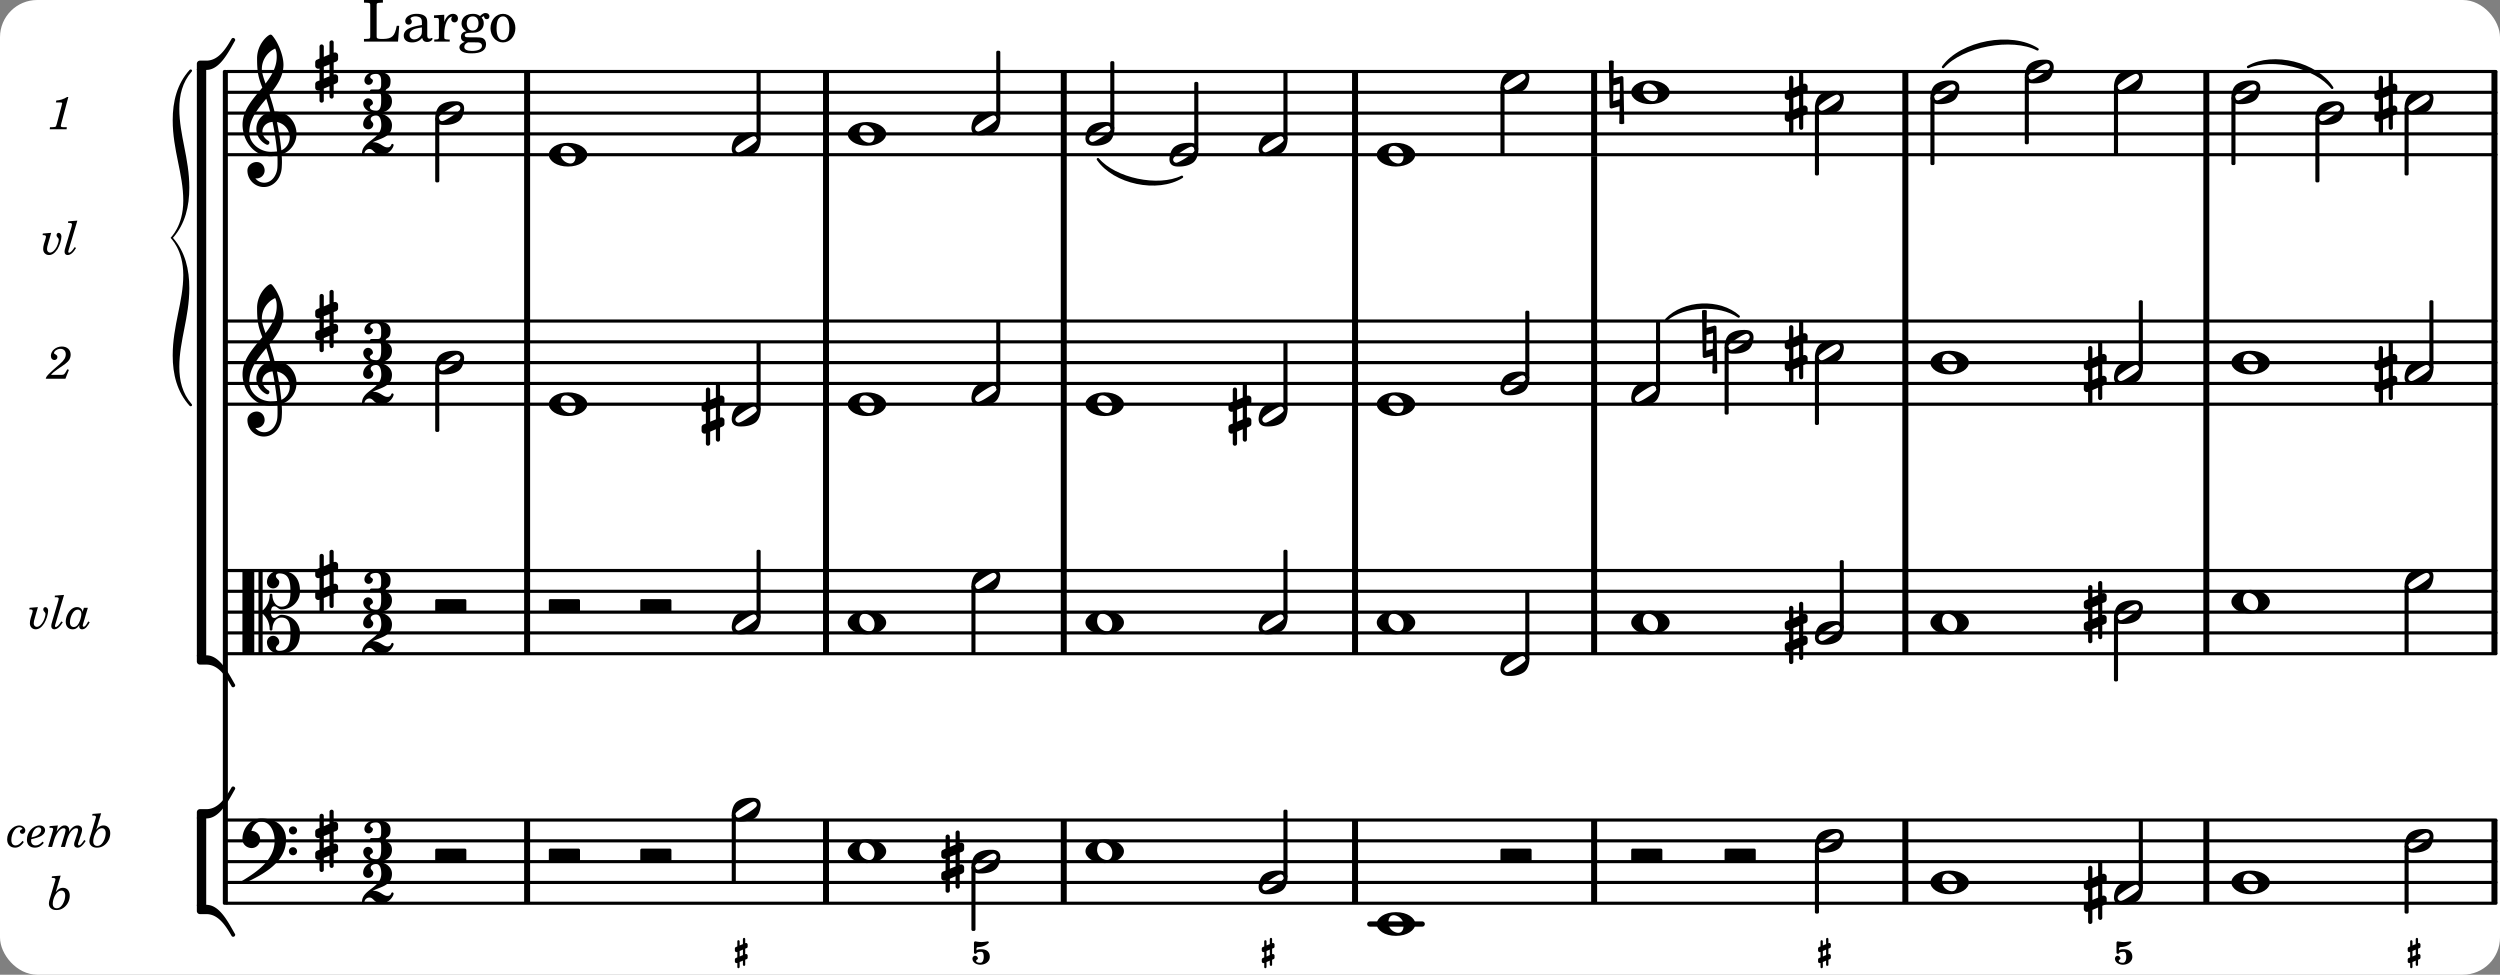 <svg xmlns="http://www.w3.org/2000/svg" xmlns:xlink="http://www.w3.org/1999/xlink" width="705.6" height="275.1" viewBox="0 0 336 131"><rect x="0" y="0" width="336" height="131" fill="#808080" stroke="none"/><rect width="100%" height="100%" fill="#fff" rx="5"/><defs><path id="a" d="M.578-.406v1.61l-.328.124a.41.41 0 0 0-.25.375v.469a.4.4 0 0 0 .406.39c.078 0 .125-.015.172-.03v1.374a.28.28 0 0 0 .281.281c.157 0 .297-.125.297-.28v-1.61l.766-.328v1.375c0 .172.14.297.297.297s.265-.125.265-.297V1.75l.344-.156a.39.39 0 0 0 .25-.36V.766c0-.22-.203-.391-.406-.391-.078 0-.125.016-.188.031v-1.61l.344-.124a.43.43 0 0 0 .25-.375v-.469c0-.219-.203-.39-.406-.39-.078 0-.125.015-.188.03v-1.374c0-.156-.109-.281-.265-.281s-.297.125-.297.28v1.61l-.766.328v-1.375A.297.297 0 0 0 .86-3.64c-.156 0-.28.125-.28.297v1.594l-.329.156c-.156.047-.25.203-.25.36v.468a.4.4 0 0 0 .406.391c.078 0 .125-.016.172-.031m1.344-.547V.64l-.766.312V-.64Zm0 0"/><path id="b" d="M3.375-.656a.4.4 0 0 1-.11.281C3-.047 1.329 1.078.923 1.078A.42.42 0 0 1 .5.656C.5.562.547.453.61.375.89.047 2.546-1.078 2.952-1.078a.42.42 0 0 1 .422.422m-.719-.938c-.484 0-1.25.047-1.89.485C.109-.672 0 .359 0 .594c0 1 .89 1 1.234 1 .47 0 1.25-.047 1.891-.485.656-.437.766-1.468.766-1.703 0-1-.891-1-1.235-1m0 0"/><path id="g" d="M2.281-1.187c.406 0 1.328.39 1.328 1.39 0 .406-.14.984-.718.984-.407 0-1.328-.39-1.328-1.39 0-.406.14-.984.718-.984m.297-.407C1.063-1.594 0-.828 0 0s1.063 1.594 2.578 1.594C4.094 1.594 5.172.828 5.172 0S4.094-1.594 2.578-1.594m0 0"/><path id="h" d="M4.875-3.672a.25.25 0 0 0-.219.14C3.844-2.124 2.86-.624 1.281-.624h-.86A.42.42 0 0 0 0-.203v.828h1.281c1.782 0 2.922-2.312 3.828-3.89.032-.047.047-.079.047-.126a.28.28 0 0 0-.281-.28m0 0"/><path id="i" d="M5.156 3.39c0-.046-.015-.078-.047-.124C4.203 1.688 3.063-.625 1.281-.625H0v.828a.42.42 0 0 0 .422.422h.86c1.577 0 2.562 1.5 3.374 2.906.047.094.14.14.219.14a.28.28 0 0 0 .281-.28m0 0"/><path id="j" d="M3.984 0c.11 0 .204-.094.204-.203v-1.344a.207.207 0 0 0-.204-.203H.204A.207.207 0 0 0 0-1.547v1.344C0-.093.094 0 .203 0Zm0 0"/><path id="o" d="M-.094-4.187 0 1.952c0 .125.11.219.234.219.016 0 .032.015.063 0l1.047-.297-.047 2.313a.6.6 0 0 0 .328.093.67.67 0 0 0 .344-.093l-.11-6.141c0-.125-.109-.219-.234-.219-.016 0-.031-.015-.062 0L.53-1.875l.031-2.312a.615.615 0 0 0-.656 0m1.485 3L1.359.922l-.875.265.032-2.109Zm0 0"/><path id="t" d="M6.25 1.39c0 .313.234.548.547.548a.543.543 0 0 0 .547-.547.54.54 0 0 0-.547-.532.53.53 0 0 0-.547.532m0-2.78a.53.53 0 0 0 .547.53.54.54 0 0 0 .547-.53.543.543 0 0 0-.547-.548.534.534 0 0 0-.547.547M2.547-3C1.094-3 0-1.703 0-.219 0 .453.578.97 1.25.97c.625 0 1.125-.531 1.125-1.188 0-.61-.516-1.11-1.125-1.11h-.047c.219-.718.656-1.25 1.344-1.25 1.156 0 1.781 1.282 1.781 2.579 0 2.5-2.281 4.14-4.469 5.438-.047.046-.078.109-.078.14 0 .125.11.219.219.219a.2.2 0 0 0 .14-.063C2.954 4.5 5.86 2.797 5.86-.14 5.86-1.984 4.5-3 2.546-3m0 0"/><path id="w" d="M3.844 0c0-.234 0-.781.453-.781.312 0 .578.422.937.422 1.375 0 2.5-1.078 2.5-2.438 0-1.844-.937-2.781-2.78-2.781-.891 0-1.657.656-1.657 1.547 0 .453.375.843.828.843s.828-.39.828-.843c0-.407-.453-.438-.453-.844 0-.203.219-.328.453-.328 1.266 0 1.5.984 1.5 2.406 0 1.203-.172 2.063-1.219 2.063-.75 0-1.203-.75-1.203-1.563a.19.19 0 0 0-.187-.187.19.19 0 0 0-.188.187c0 .797-.344 1.547-.937 2.078V-5.39a.18.18 0 0 0-.188-.187H2.36c-.109 0-.203.078-.203.187V5.391c0 .109.094.187.203.187h.172a.18.18 0 0 0 .188-.187V.219c.594.531.937 1.281.937 2.078 0 .11.094.187.188.187a.19.19 0 0 0 .187-.187c0-.813.453-1.563 1.203-1.563 1.047 0 1.22.86 1.22 2.063 0 1.422-.235 2.406-1.5 2.406-.235 0-.454-.125-.454-.328 0-.406.453-.437.453-.844 0-.453-.375-.843-.828-.843s-.828.39-.828.843c0 .89.765 1.547 1.656 1.547 1.844 0 2.781-.937 2.781-2.781 0-1.36-1.125-2.438-2.5-2.438-.359 0-.625.422-.937.422-.453 0-.453-.547-.453-.781M1.39 5.578c.109 0 .203-.078.203-.187V-5.391c0-.109-.094-.187-.203-.187H.203c-.11 0-.203.078-.203.187V5.391c0 .109.094.187.203.187Zm0 0"/><path id="C" d="M7.266-.016C7.266-1.546 6.14-3 4.359-3h-.046a24 24 0 0 0-.672-2.266c1-1.218 1.875-2.468 1.875-4.03 0-1.298-.766-3.11-1.547-3.97a.33.33 0 0 0-.203-.078c-.282 0-1.797 1.219-1.797 3.203 0 1.985.218 2.657.703 3.922-1.25 1.532-2.656 3-2.656 4.969C.016.953 1.563 3 3.75 3c.469 0 .89-.078.953-.078.016.265.016.562.016.844 0 .234 0 .468-.016.703-.062 1.11-.766 2.093-1.781 2.093a1.48 1.48 0 0 1-1.172-.578h.172c.578 0 1.062-.484 1.062-1.062 0-.625-.453-1.14-1.062-1.14-.656 0-1.25.5-1.25 1.14 0 1.234 1 2.219 2.203 2.219 1.36 0 2.313-1.203 2.406-2.578.016-.266.032-.532.032-.782 0-.344-.016-.672-.047-1.015a2.92 2.92 0 0 0 2-2.782m-2.032 2.22a40 40 0 0 0-.593-3.798A2.11 2.11 0 0 1 6.359.47c0 .812-.5 1.469-1.125 1.734m-1.453.202c-1.297 0-2.86-1.015-2.86-2.61 0-1.78 1.142-3.155 2.282-4.53.203.593.375 1.187.531 1.797A2.3 2.3 0 0 0 1.875-.672c0 1.422 1.266 2.14 1.469 2.14.172 0 .281-.14.281-.296a.28.28 0 0 0-.078-.203c-.594-.344-.86-.828-.86-1.297 0-.625.485-1.219 1.36-1.281.328 1.578.531 3.156.61 3.968-.376.047-.876.047-.876.047m.625-13.875c.14.328.203.547.203 1.11 0 1.375-.671 2.5-1.5 3.593-.312-.875-.5-1.484-.5-1.937 0-1.188.704-2.281 1.797-2.766m0 0"/><path id="c" d="M.328-1.719v.735l-.187.078A.24.24 0 0 0 0-.703v.265c0 .126.11.22.219.22.047 0 .078 0 .11-.016v.547c0 .078.062.156.155.156A.17.17 0 0 0 .641.313V-.36l.437-.188V0c0 .094.078.156.156.156.094 0 .157-.062.157-.156v-.672l.187-.078a.215.215 0 0 0 .14-.203v-.266a.223.223 0 0 0-.218-.218c-.047 0-.078.015-.11.015v-.734l.188-.078c.094-.032.14-.11.14-.203v-.266a.223.223 0 0 0-.218-.219c-.047 0-.078.016-.11.031v-.546c0-.094-.062-.172-.156-.172-.078 0-.156.078-.156.172v.671l-.437.172v-.547a.17.17 0 0 0-.157-.156.157.157 0 0 0-.156.156v.688l-.187.078A.22.22 0 0 0 0-2.172v.25c0 .125.11.234.219.234.047 0 .078-.015.11-.03m.75-.312v.734l-.437.188v-.735Zm0 0"/><path id="r" d="M.516-3.14c-.094 0-.172.093-.172.203v1.296c0 .11.094.172.187.172.266 0-.031-.265.797-.265.281 0 .328.359.328.687 0 .375-.125.781-.453.781-.266 0-.562-.046-.562-.265 0-.14.234-.172.234-.297A.38.38 0 0 0 .5-1.203c-.187 0-.36.172-.36.375 0 .5.516.828 1.063.828C1.86 0 2.47-.422 2.47-1.047c0-.687-.422-1.031-1.14-1.031h-.032c-.219 0-.453 0-.61.156v-.266c0-.093.094-.187.204-.187.906 0 1.453-.547 1.453-.625 0-.062-.063-.14-.156-.14-.016 0-.516.093-.844.093-.39 0-.782-.094-.828-.094m0 0"/><path id="d" d="m1.36-2.89-1.126.093-.03.219h.109c.234 0 .343.062.343.187 0 .047-.015.172-.047.282l-.218.703c-.079.25-.11.515-.11.703 0 .453.328.797.782.797.421 0 .796-.266 1.14-.797.297-.5.531-1.219.531-1.703 0-.266-.171-.485-.375-.485-.156 0-.28.141-.28.313 0 .11.03.172.124.281.156.172.172.219.172.344 0 .219-.11.594-.266.922-.25.5-.593.797-.906.797-.234 0-.406-.203-.406-.47 0-.187.047-.437.156-.765Zm0 0"/><path id="e" d="m1.813-4.531-1.235.093-.015.22H.75c.25 0 .344.062.344.202 0 .063-.016.141-.047.266L.266-1.125c-.157.516-.172.594-.172.781 0 .266.156.438.406.438.39 0 .781-.328 1.14-.953l-.187-.11c-.312.485-.578.75-.75.75-.078 0-.11-.047-.11-.125s0-.094.079-.343Zm0 0"/><path id="f" d="m2.438-2.797-.172.563c-.047-.391-.344-.657-.75-.657-.375 0-.72.188-1.016.563-.312.406-.5.922-.5 1.422 0 .594.375 1 .922 1 .375 0 .625-.156.922-.594-.016.094-.032.125-.032.188 0 .25.157.406.375.406.282 0 .516-.156.72-.453a2.6 2.6 0 0 0 .312-.5l-.203-.11c-.235.469-.438.719-.61.719-.062 0-.125-.062-.125-.156 0-.063.031-.172.078-.328l.61-2.063Zm-.813.25c.281 0 .469.203.469.547 0 .36-.125.844-.313 1.219-.203.39-.422.562-.718.562-.313 0-.5-.234-.5-.61 0-.53.234-1.171.562-1.5a.7.7 0 0 1 .5-.218m0 0"/><path id="k" d="M2.094-.812c-.313.406-.625.609-.922.609-.375 0-.578-.266-.578-.734 0-.438.14-.922.375-1.266.219-.313.437-.453.719-.453.187 0 .39.11.39.203q0 .07-.094.094c-.171.078-.234.156-.234.297 0 .171.14.296.328.296.219 0 .39-.187.39-.453 0-.375-.359-.672-.796-.672-.875 0-1.64.891-1.64 1.875 0 .672.406 1.11 1.062 1.11.453 0 .86-.266 1.172-.766Zm0 0"/><path id="l" d="M2.078-.719c-.36.375-.625.516-.953.516-.36 0-.594-.234-.594-.625 0-.047.016-.14.016-.219.719-.172.828-.203 1.125-.328.469-.203.734-.516.734-.875 0-.375-.297-.64-.734-.64-.89 0-1.703.906-1.703 1.921 0 .657.39 1.063 1.062 1.063.469 0 .86-.203 1.203-.64Zm-1.5-.562c.14-.828.516-1.36.969-1.36.203 0 .344.141.344.344 0 .297-.203.563-.532.75-.218.125-.375.172-.78.266m0 0"/><path id="m" d="m1.406-2.89-1.11.093-.015.219h.14c.25 0 .345.062.345.203 0 .047-.016.14-.047.266L.094 0h.531l.25-.86c.281-.952.844-1.656 1.297-1.656.156 0 .265.079.265.235 0 .125-.062.39-.124.61L1.813 0h.546l.25-.89c.157-.516.313-.86.516-1.126.219-.296.531-.5.766-.5.156 0 .234.079.234.22 0 .093-.031.233-.078.405l-.281.86c-.172.484-.172.515-.172.687 0 .266.187.438.469.438.203 0 .406-.094.609-.297.125-.125.219-.234.469-.594l-.188-.14c-.328.484-.547.718-.703.718-.078 0-.14-.062-.14-.156 0-.062.015-.125.077-.297l.391-1.187c.047-.141.078-.328.078-.47 0-.327-.25-.562-.578-.562-.437 0-.828.282-1.187.875.03-.125.03-.218.03-.296a.57.57 0 0 0-.593-.579c-.375 0-.656.22-1.094.829Zm0 0"/><path id="n" d="M1.781-4.531.61-4.438l-.03.22h.14c.25 0 .36.062.36.202a.9.9 0 0 1-.063.266L.28-1.266a2 2 0 0 0-.078.485c0 .531.39.875 1 .875.469 0 .828-.156 1.172-.469.406-.39.625-.906.625-1.469 0-.625-.36-1.047-.906-1.047-.36 0-.625.157-.969.563Zm.11 2.015c.312 0 .5.25.5.641 0 .406-.125.813-.328 1.172-.235.39-.5.562-.813.562-.328 0-.531-.218-.531-.593 0-.391.14-.86.36-1.22.234-.374.5-.562.812-.562m0 0"/><path id="p" d="m2.672-1.266-.156.282c-.25.422-.297.453-.61.468H.484c.141-.203.407-.437.907-.78.812-.548.859-.595 1.03-.72.5-.39.704-.75.704-1.234 0-.64-.484-1.078-1.187-1.078-.797 0-1.47.578-1.47 1.25 0 .344.188.562.485.562.219 0 .39-.156.39-.39 0-.156-.077-.266-.28-.375C.906-3.36.89-3.391.89-3.453c0-.266.453-.563.859-.563.438 0 .719.282.719.72 0 .452-.203.796-.75 1.28C.094-.609-.156-.344-.22 0h2.64l.47-1.187Zm0 0"/><path id="q" d="M2.813-4.344H2.64c-.344.25-.985.469-1.438.469l-.062.266h.422c.375 0 .421.015.421.125 0 .046 0 .046-.062.265L1.266-.75c-.094.297-.094.313-.141.375-.062.063-.203.078-.516.094H.344L.313 0h2.265l.031-.281h-.328c-.39 0-.484-.031-.484-.172 0-.047.031-.188.062-.297Zm0 0"/><path id="s" d="M-.984 5c0 3.578-1.422 6.797-1.422 10.813 0 2.515.578 4.874 2.265 6.75.188.187.454-.047.282-.22-1.25-1.437-1.657-3.171-1.657-5 0-3.53 1.344-6.655 1.344-10.593 0-2.5-.547-4.875-2.203-6.75C-.719-1.875-.172-4.25-.172-6.75c0-3.937-1.344-7.062-1.344-10.594 0-1.828.407-3.562 1.657-5 .172-.172-.094-.406-.282-.218-1.687 1.875-2.265 4.234-2.265 6.75C-2.406-11.797-.984-8.578-.984-5c0 3.438-1.703 4.953-1.703 5S-.984 1.563-.984 5m0 0"/><path id="u" d="M3.016-2.969c0-.484.656-.11.656-1.36 0-.905-.906-1.25-1.938-1.25-.812 0-1.578.47-1.578 1.204 0 .313.25.578.563.578a.587.587 0 0 0 .578-.578c0-.203-.36-.25-.36-.469 0-.328.422-.422.797-.422.5 0 .672.391.672.938v.344c0 .468-.031.812-.469.812H1.11c-.14 0-.203.094-.203.203 0 .094.063.203.203.203h.829c.437 0 .468.313.468.766v.422c0 .61-.11 1.25-.625 1.25-.422 0-.89-.094-.89-.469 0-.234.406-.281.406-.531a.66.66 0 0 0-.656-.656.657.657 0 0 0-.641.656C0-.5.875 0 1.781 0 2.938 0 3.86-.531 3.86-1.578c0-1.078-.843-.953-.843-1.39m0 0"/><path id="v" d="M2.61 0c1.124 0 1.64-1.031 1.64-1.297 0-.094-.094-.156-.172-.156-.219 0-.094.469-.656.469-.64 0-.938-.688-1.906-.688h-.079c1.094-.547 2.594-.703 2.594-2.297 0-1-1.031-1.61-2.125-1.61-.922 0-1.75.61-1.75 1.485 0 .39.297.688.688.688a.67.67 0 0 0 .672-.688c0-.265-.344-.406-.344-.672 0-.343.375-.5.734-.5.547 0 .688.672.688 1.297C2.594-2.03 0-1.875 0-.156 0-.062.094 0 .172 0s.14-.047.156-.14A.666.666 0 0 1 1-.767c.578 0 .594.766 1.61.766m0 0"/><path id="x" d="M5-2.125h-.328c-.266 1.39-.61 1.734-1.813 1.766h-.328c-.469-.016-.578-.094-.562-.375v-3.907c0-.39 0-.406.047-.484.062-.078.218-.094.656-.11h.14v-.359H.267v.36h.14c.453.015.594.03.657.109.046.078.046.094.046.484v3.688c0 .39 0 .406-.046.484C1-.39.859-.359.406-.359h-.14V0h4.578Zm0 0"/><path id="y" d="M3.5-2.5c0-.484-.078-.734-.312-.922-.25-.203-.626-.312-1.126-.312-.874 0-1.515.422-1.515.984 0 .281.187.469.453.469.25 0 .422-.156.422-.39a.5.5 0 0 0-.125-.313c-.047-.063-.047-.079-.047-.11 0-.156.313-.297.688-.297.234 0 .515.079.64.188.14.125.203.312.203.656v.313c-.812.14-1.062.203-1.453.343-.672.25-.984.61-.984 1.094 0 .563.437.906 1.125.906C2 .11 2.484-.094 2.813-.5c.124.406.312.547.687.547.344 0 .703-.219.703-.438 0-.062-.031-.093-.078-.093-.031 0-.062 0-.11.03-.109.048-.156.048-.218.048-.219 0-.297-.14-.297-.531Zm-.719.953c0 .469-.031.578-.156.766a1.1 1.1 0 0 1-.89.484c-.36 0-.61-.25-.61-.61 0-.312.156-.546.5-.718.25-.11.547-.187 1.156-.281Zm0 0"/><path id="z" d="M1.531-3.61.156-3.53v.344h.328c.297 0 .329.046.329.374v2.22c0 .124-.016.171-.047.202-.047.079-.203.11-.547.11H.188V0h2.078v-.281h-.141c-.516-.016-.594-.047-.594-.328v-.422C1.547-2.328 2-3.328 2.61-3.36c-.109.125-.14.203-.14.359 0 .234.187.422.437.422.281 0 .469-.219.469-.516 0-.39-.266-.64-.672-.64-.5 0-.906.39-1.172 1.078Zm0 0"/><path id="A" d="M1.516-.578c-.422 0-.453-.016-.547-.063C.922-.67.89-.766.89-.844c0-.234.203-.328.718-.343.735-.016.844-.032 1.11-.157.469-.203.719-.61.719-1.125 0-.312-.063-.5-.282-.75.14-.14.203-.187.266-.187.047 0 .062.015.078.11.031.187.156.28.36.28.187 0 .343-.156.343-.375 0-.265-.219-.453-.516-.453-.25 0-.39.078-.75.406-.312-.218-.562-.296-.953-.296-.921 0-1.53.515-1.53 1.297 0 .453.25.843.655 1.03-.515.126-.734.36-.734.782 0 .344.156.547.516.656C.406.22.17.453.17.781c0 .219.157.438.407.578.313.157.672.22 1.235.22 1.296 0 1.937-.423 1.937-1.235 0-.375-.172-.688-.453-.813-.219-.078-.453-.11-.985-.11Zm.453-2.813c.484 0 .765.329.765.938 0 .594-.296.969-.796.969-.47 0-.782-.375-.782-.953 0-.61.297-.954.813-.954M1.906.094c.64 0 .688 0 .797.015.313.032.5.204.5.454 0 .437-.5.687-1.36.687-.655 0-1.015-.187-1.015-.531 0-.266.14-.438.5-.625Zm0 0"/><path id="B" d="M1.953-3.734C1-3.734.266-2.891.266-1.797.266-.734 1 .11 1.938.11s1.671-.843 1.671-1.921c0-1.063-.734-1.922-1.656-1.922m0 .343c.547 0 .844.563.844 1.579 0 1.03-.297 1.593-.86 1.593s-.859-.562-.859-1.578c0-1.062.297-1.594.875-1.594m0 0"/></defs><path fill="none" stroke="#000" stroke-miterlimit="10" stroke-width=".804" d="M111.016 76.68V54.535M111.016 43.145V21.004M182.117 76.68V54.535M182.117 43.145V21.004M182.117 43.145V21.004M182.117 121.395v-11.18M182.117 87.86V76.468M182.117 54.535V42.934M182.117 21.004V9.614M142.969 76.68V54.535M142.969 43.145V21.004M142.969 43.145V21.004M142.969 121.395v-11.18M142.969 87.86V76.468M142.969 54.535V42.934M142.969 21.004V9.614M214.25 21.004V9.614M111.016 43.145V21.004M111.016 121.395v-11.18M111.016 87.86V76.468M111.016 54.535V42.934M111.016 21.004V9.614M70.844 76.68V54.535M70.844 43.145V21.004M70.844 43.145V21.004M70.844 121.395v-11.18M70.844 87.86V76.468M70.844 54.535V42.934M70.844 21.004V9.614M296.531 21.004V9.614M335.254 76.68V54.535M335.254 43.145V21.004M335.254 43.145V21.004M335.254 121.395v-11.18M335.254 87.86V76.468M335.254 54.535V42.934M335.254 21.004V9.614M296.531 76.68V54.535M296.531 43.145V21.004M296.531 43.145V21.004M296.531 121.395v-11.18M296.531 87.86V76.468M296.531 54.535V42.934"/><path fill="none" stroke="#000" stroke-linecap="round" stroke-miterlimit="10" stroke-width=".423" d="M30.559 20.79h304.886M30.559 17.996h304.886M30.559 15.2h304.886M30.559 12.406h304.886M30.559 9.613h304.886"/><path fill="none" stroke="#000" stroke-miterlimit="10" stroke-width=".804" d="M256.078 76.68V54.535M256.078 43.145V21.004M256.078 43.145V21.004M256.078 121.395v-11.18M256.078 87.86V76.468M256.078 54.535V42.934M256.078 21.004V9.614M214.25 76.68V54.535M214.25 43.145V21.004M214.25 43.145V21.004M214.25 121.395v-11.18M214.25 87.86V76.468M214.25 54.535V42.934"/><path fill="none" stroke="#000" stroke-linecap="round" stroke-miterlimit="10" stroke-width=".423" d="M30.559 87.86h304.886M30.559 85.063h304.886M30.559 82.27h304.886M30.559 79.473h304.886M30.559 76.68h304.886"/><path fill="none" stroke="#000" stroke-linecap="round" stroke-miterlimit="10" stroke-width=".703" d="M184.094 124.188h7.054"/><path fill="none" stroke="#000" stroke-linecap="round" stroke-miterlimit="10" stroke-width=".423" d="M30.559 54.324h304.886M30.559 51.531h304.886M30.559 48.734h304.886M30.559 45.941h304.886M30.559 43.145h304.886M30.559 121.395h304.886M30.559 118.598h304.886M30.559 115.805h304.886M30.559 113.008h304.886M30.559 110.215h304.886"/><path fill="none" stroke="#000" stroke-linecap="round" stroke-linejoin="round" stroke-miterlimit="10" stroke-width=".399" d="M247.46 84.273h.15V75.48h-.15Zm0 0"/><path d="M247.457 84.273h.152V75.48h-.152Zm0 0"/><use xlink:href="#a" x="239.871" y="85.064"/><path fill="none" stroke="#000" stroke-linecap="round" stroke-linejoin="round" stroke-miterlimit="10" stroke-width=".399" d="M244.121 122.59h.152v-8.793h-.152Zm0 0"/><path d="M244.121 122.59h.152v-8.793h-.152Zm0 0"/><use xlink:href="#b" x="259.446" y="12.406"/><use xlink:href="#b" x="243.923" y="13.803"/><use xlink:href="#b" x="243.923" y="47.338"/><use xlink:href="#b" x="243.923" y="85.063"/><use xlink:href="#b" x="243.923" y="113.009"/><use xlink:href="#c" x="244.348" y="129.658"/><path fill="none" stroke="#000" stroke-linecap="round" stroke-linejoin="round" stroke-miterlimit="10" stroke-width=".399" d="M244.121 23.387h.152v-8.793h-.152Zm0 0"/><path d="M244.121 23.387h.152v-8.793h-.152Zm0 0"/><use xlink:href="#a" x="239.871" y="13.804"/><path fill="none" stroke="#000" stroke-linecap="round" stroke-linejoin="round" stroke-miterlimit="10" stroke-width=".399" d="M244.121 56.918h.152v-8.79h-.152Zm0 0"/><path d="M244.121 56.918h.152v-8.79h-.152Zm0 0"/><use xlink:href="#a" x="239.871" y="47.338"/><use xlink:href="#d" x="3.736" y="84.486"/><use xlink:href="#e" x="6.797" y="84.486"/><use xlink:href="#f" x="8.838" y="84.486"/><use xlink:href="#g" x="259.446" y="83.666"/><use xlink:href="#h" x="26.456" y="8.772"/><use xlink:href="#i" x="26.456" y="88.699"/><path fill="none" stroke="#000" stroke-linejoin="round" stroke-miterlimit="10" stroke-width="1.258" d="M27.086 88.195V9.273"/><use xlink:href="#g" x="259.446" y="118.598"/><use xlink:href="#g" x="259.446" y="48.735"/><path fill="none" stroke="#000" stroke-linejoin="round" stroke-miterlimit="10" stroke-width=".399" d="M259.645 21.988h.152v-8.793h-.152Zm0 0"/><path d="M259.645 21.988h.152v-8.793h-.152Zm0 0"/><use xlink:href="#g" x="219.233" y="83.666"/><use xlink:href="#g" x="219.233" y="12.406"/><path fill="none" stroke="#000" stroke-linejoin="round" stroke-miterlimit="10" stroke-width=".423" d="M30.16 121.395h.254V9.613h-.254Zm0 0"/><path d="M30.16 121.395h.254V9.613h-.254Zm0 0"/><use xlink:href="#b" x="219.233" y="52.927"/><use xlink:href="#h" x="26.456" y="109.374"/><use xlink:href="#i" x="26.456" y="122.233"/><path fill="none" stroke="#000" stroke-linejoin="round" stroke-miterlimit="10" stroke-width="1.258" d="M27.086 121.73V109.88"/><use xlink:href="#j" x="219.233" y="115.803"/><use xlink:href="#b" x="201.66" y="11.008"/><use xlink:href="#b" x="201.66" y="51.529"/><use xlink:href="#b" x="201.66" y="89.255"/><use xlink:href="#j" x="201.66" y="115.803"/><path fill="none" stroke="#000" stroke-linejoin="round" stroke-miterlimit="10" stroke-width=".399" d="M201.86 20.59h.152V11.8h-.153Zm0 0"/><path d="M201.86 20.59h.152V11.8h-.153Zm0 0"/><path fill="none" stroke="#000" stroke-linejoin="round" stroke-miterlimit="10" stroke-width=".399" d="M205.195 50.738h.153V41.95h-.153Zm0 0"/><path d="M205.195 50.738h.153V41.95h-.153Zm0 0"/><path fill="none" stroke="#000" stroke-linejoin="round" stroke-miterlimit="10" stroke-width=".399" d="M205.195 88.465h.153v-8.793h-.153Zm0 0"/><path d="M205.195 88.465h.153v-8.79h-.153Zm0 0"/><use xlink:href="#k" x=".93" y="113.831"/><use xlink:href="#l" x="3.651" y="113.831"/><use xlink:href="#m" x="6.372" y="113.831"/><use xlink:href="#n" x="11.815" y="113.831"/><use xlink:href="#n" x="6.372" y="122.215"/><use xlink:href="#b" x="231.785" y="45.941"/><use xlink:href="#j" x="231.785" y="115.804"/><path fill="none" stroke="#000" stroke-linejoin="round" stroke-miterlimit="10" stroke-width=".399" d="M231.984 55.523h.153V46.73h-.153Zm0 0"/><path d="M231.984 55.523h.153V46.73h-.153Zm0 0"/><use xlink:href="#o" x="228.84" y="45.941"/><use xlink:href="#o" x="216.33" y="12.406"/><path fill="none" stroke="#000" stroke-linejoin="round" stroke-miterlimit="10" stroke-width=".399" d="M222.77 52.137h.148v-8.793h-.148Zm0 0"/><path d="M222.77 52.137h.148v-8.793h-.148Zm0 0"/><path fill="none" stroke="#000" stroke-linejoin="round" stroke-miterlimit="10" stroke-width=".399" d="M323.371 87.66h.152v-8.793h-.152Zm0 0"/><path d="M323.371 87.66h.149v-8.793h-.149Zm0 0"/><use xlink:href="#a" x="319.118" y="13.804"/><path fill="none" stroke="#000" stroke-linejoin="round" stroke-miterlimit="10" stroke-width=".399" d="M326.707 49.344h.148V40.55h-.148Zm0 0"/><path d="M326.703 49.344h.152V40.55h-.152Zm0 0"/><use xlink:href="#a" x="319.118" y="50.132"/><path fill="none" stroke="#000" stroke-linejoin="round" stroke-miterlimit="10" stroke-width=".399" d="M323.371 122.59h.152v-8.793h-.152Zm0 0"/><path d="M323.371 122.59h.149v-8.793h-.149Zm0 0"/><use xlink:href="#p" x="6.372" y="50.899"/><use xlink:href="#b" x="311.185" y="15.201"/><path fill="none" stroke="#000" stroke-linejoin="round" stroke-miterlimit="10" stroke-width=".399" d="M311.383 24.316h.152v-8.328h-.152Zm0 0"/><path d="M311.383 24.316h.152v-8.324h-.152Zm0 0"/><use xlink:href="#b" x="323.17" y="13.804"/><use xlink:href="#b" x="323.17" y="50.133"/><use xlink:href="#b" x="323.17" y="78.078"/><use xlink:href="#b" x="323.17" y="113.009"/><use xlink:href="#c" x="323.595" y="129.659"/><path fill="none" stroke="#000" stroke-linejoin="round" stroke-miterlimit="10" stroke-width=".399" d="M323.371 23.387h.152v-8.793h-.152Zm0 0"/><path d="M323.371 23.387h.149v-8.793h-.149Zm0 0"/><path fill="none" stroke="#000" stroke-linecap="round" stroke-linejoin="round" stroke-miterlimit="10" stroke-width=".339" d="M223.957 42.957c2.344-2.492 7.164-2.7 9.715-.422-2.527-1.77-7.348-1.562-9.715.422m0 0"/><path d="M223.957 42.957c2.344-2.492 7.164-2.7 9.715-.422-2.527-1.77-7.348-1.562-9.715.422"/><path fill="none" stroke="#000" stroke-linecap="round" stroke-linejoin="round" stroke-miterlimit="10" stroke-width=".339" d="M147.563 21.398c2.18 3.196 8.003 4.422 11.285 2.375-3.176 1.551-9 .325-11.286-2.375m0 0"/><path d="M147.563 21.398c2.18 3.196 8.003 4.422 11.285 2.375-3.176 1.551-9 .325-11.286-2.375"/><path fill="none" stroke="#000" stroke-linecap="round" stroke-linejoin="round" stroke-miterlimit="10" stroke-width=".339" d="M261.152 9.004c2.45-3.387 9.172-4.645 12.684-2.375-3.418-1.77-10.14-.512-12.684 2.375m0 0"/><path d="M261.152 9.004c2.45-3.387 9.172-4.645 12.684-2.375-3.418-1.77-10.14-.512-12.684 2.375"/><path fill="none" stroke="#000" stroke-linecap="round" stroke-linejoin="round" stroke-miterlimit="10" stroke-width=".339" d="M302.152 9.004c3.375-1.938 9.207-.496 11.29 2.793-2.204-2.793-8.04-4.238-11.29-2.793m0 0"/><path d="M302.152 9.004c3.375-1.938 9.207-.496 11.29 2.793-2.204-2.793-8.04-4.238-11.29-2.793"/><use xlink:href="#q" x="6.372" y="17.377"/><use xlink:href="#a" x="280.062" y="82.269"/><use xlink:href="#a" x="280.062" y="50.132"/><path fill="none" stroke="#000" stroke-linejoin="round" stroke-miterlimit="10" stroke-width=".399" d="M284.313 91.387h.152v-8.328h-.152Zm0 0"/><path d="M284.313 91.387h.152v-8.328h-.152Zm0 0"/><path fill="none" stroke="#000" stroke-linejoin="round" stroke-miterlimit="10" stroke-width=".399" d="M287.648 49.344h.153V40.55h-.153Zm0 0"/><path d="M287.648 49.344h.153V40.55h-.153Zm0 0"/><path fill="none" stroke="#000" stroke-linejoin="round" stroke-miterlimit="10" stroke-width=".399" d="M287.648 119.207h.153v-8.793h-.153Zm0 0"/><path d="M287.648 119.207h.153v-8.793h-.153Zm0 0"/><use xlink:href="#a" x="280.063" y="119.995"/><use xlink:href="#b" x="299.899" y="12.406"/><use xlink:href="#b" x="284.115" y="11.009"/><use xlink:href="#b" x="272.13" y="9.612"/><path fill="none" stroke="#000" stroke-linejoin="round" stroke-miterlimit="10" stroke-width=".399" d="M272.328 19.191h.152v-8.789h-.152Zm0 0"/><path d="M272.328 19.191h.152v-8.789h-.152Zm0 0"/><use xlink:href="#b" x="284.115" y="50.132"/><use xlink:href="#b" x="284.115" y="82.269"/><use xlink:href="#b" x="284.115" y="119.995"/><use xlink:href="#r" x="284.115" y="129.659"/><path fill="none" stroke="#000" stroke-linejoin="round" stroke-miterlimit="10" stroke-width=".399" d="M284.313 20.59h.152V11.8h-.152Zm0 0"/><path d="M284.313 20.59h.152V11.8h-.152Zm0 0"/><use xlink:href="#g" x="299.899" y="118.598"/><use xlink:href="#g" x="299.899" y="48.735"/><use xlink:href="#g" x="299.899" y="80.872"/><use xlink:href="#s" x="25.617" y="31.968"/><use xlink:href="#d" x="5.522" y="34.184"/><use xlink:href="#e" x="8.583" y="34.184"/><path fill="none" stroke="#000" stroke-linejoin="round" stroke-miterlimit="10" stroke-width=".399" d="M300.098 21.988h.152v-8.793h-.152Zm0 0"/><path d="M300.098 21.988h.152v-8.793h-.152Zm0 0"/><path fill="none" stroke="#000" stroke-linejoin="round" stroke-miterlimit="10" stroke-width=".399" d="M98.543 118.398h.152v-8.793h-.152Zm0 0"/><path d="M98.543 118.398h.152v-8.793h-.152Zm0 0"/><use xlink:href="#g" x="113.933" y="17.995"/><use xlink:href="#t" x="32.582" y="113.009"/><use xlink:href="#g" x="113.933" y="54.324"/><use xlink:href="#j" x="58.491" y="115.803"/><use xlink:href="#g" x="113.933" y="83.666"/><use xlink:href="#u" x="48.821" y="82.269"/><use xlink:href="#v" x="48.651" y="87.858"/><use xlink:href="#b" x="98.343" y="19.392"/><use xlink:href="#b" x="98.343" y="55.721"/><use xlink:href="#b" x="98.343" y="83.666"/><use xlink:href="#b" x="98.343" y="108.817"/><use xlink:href="#c" x="98.768" y="129.658"/><path fill="none" stroke="#000" stroke-linejoin="round" stroke-miterlimit="10" stroke-width=".399" d="M101.879 18.602h.152v-8.79h-.152Zm0 0"/><path d="M101.879 18.602h.152v-8.79h-.152Zm0 0"/><use xlink:href="#g" x="113.933" y="114.406"/><path fill="none" stroke="#000" stroke-linejoin="round" stroke-miterlimit="10" stroke-width=".399" d="M101.879 54.93h.152v-8.79h-.152Zm0 0"/><path d="M101.879 54.93h.152v-8.79h-.152Zm0 0"/><use xlink:href="#a" x="94.291" y="55.721"/><path fill="none" stroke="#000" stroke-linejoin="round" stroke-miterlimit="10" stroke-width=".399" d="M101.879 82.879h.152v-8.793h-.152Zm0 0"/><path d="M101.879 82.879h.152v-8.793h-.152Zm0 0"/><use xlink:href="#j" x="58.491" y="82.269"/><use xlink:href="#b" x="130.557" y="16.598"/><use xlink:href="#b" x="130.557" y="52.927"/><use xlink:href="#b" x="130.557" y="78.077"/><use xlink:href="#b" x="130.557" y="115.803"/><use xlink:href="#r" x="130.557" y="129.659"/><use xlink:href="#a" x="42.363" y="78.077"/><use xlink:href="#w" x="32.582" y="82.269"/><use xlink:href="#g" x="73.763" y="20.79"/><use xlink:href="#g" x="73.763" y="54.324"/><use xlink:href="#j" x="73.763" y="82.269"/><path fill="none" stroke="#000" stroke-linejoin="round" stroke-miterlimit="10" stroke-width=".399" d="M58.691 24.316h.153v-8.328h-.153Zm0 0"/><path d="M58.691 24.316h.153v-8.324h-.153Zm0 0"/><use xlink:href="#j" x="73.763" y="115.803"/><use xlink:href="#x" x="48.651" y="5.593"/><use xlink:href="#y" x="53.923" y="5.593"/><use xlink:href="#z" x="58.175" y="5.593"/><use xlink:href="#A" x="61.577" y="5.593"/><use xlink:href="#B" x="65.658" y="5.593"/><path fill="none" stroke="#000" stroke-linejoin="round" stroke-miterlimit="10" stroke-width=".399" d="M58.691 57.852h.153v-8.329h-.153Zm0 0"/><path d="M58.691 57.852h.153v-8.329h-.153Zm0 0"/><use xlink:href="#a" x="42.363" y="113.009"/><use xlink:href="#j" x="86.053" y="82.269"/><use xlink:href="#j" x="86.053" y="115.804"/><use xlink:href="#u" x="48.821" y="115.804"/><use xlink:href="#v" x="48.651" y="121.393"/><use xlink:href="#a" x="165.105" y="55.722"/><path fill="none" stroke="#000" stroke-linejoin="round" stroke-miterlimit="10" stroke-width=".399" d="M172.691 82.879h.153v-8.793h-.153Zm0 0"/><path d="M172.691 82.879h.153v-8.793h-.153Zm0 0"/><path fill="none" stroke="#000" stroke-linejoin="round" stroke-miterlimit="10" stroke-width=".399" d="M172.691 117.809h.153v-8.793h-.153Zm0 0"/><path d="M172.691 117.809h.153v-8.793h-.153Zm0 0"/><use xlink:href="#g" x="185.036" y="20.79"/><use xlink:href="#C" x="32.582" y="17.995"/><use xlink:href="#g" x="185.036" y="54.324"/><use xlink:href="#b" x="58.491" y="15.201"/><use xlink:href="#b" x="169.157" y="83.667"/><use xlink:href="#b" x="157.172" y="20.79"/><path fill="none" stroke="#000" stroke-linejoin="round" stroke-miterlimit="10" stroke-width=".399" d="M160.707 20h.152v-8.793h-.152Zm0 0"/><path d="M160.707 20h.152v-8.793h-.152Zm0 0"/><path fill="none" stroke="#000" stroke-linejoin="round" stroke-miterlimit="10" stroke-width=".399" d="M134.094 15.809h.148V7.016h-.148Zm0 0"/><path d="M134.094 15.809h.148V7.016h-.148Zm0 0"/><use xlink:href="#b" x="169.157" y="19.393"/><use xlink:href="#b" x="169.157" y="55.722"/><use xlink:href="#b" x="169.157" y="118.599"/><use xlink:href="#c" x="169.582" y="129.659"/><path fill="none" stroke="#000" stroke-linejoin="round" stroke-miterlimit="10" stroke-width=".399" d="M172.691 18.602h.153v-8.79h-.153Zm0 0"/><path d="M172.691 18.602h.153v-8.79h-.153Zm0 0"/><path fill="none" stroke="#000" stroke-linejoin="round" stroke-miterlimit="10" stroke-width=".399" d="M172.691 54.93h.153v-8.79h-.153Zm0 0"/><path d="M172.691 54.93h.153v-8.79h-.153Zm0 0"/><use xlink:href="#g" x="185.036" y="83.666"/><use xlink:href="#g" x="185.036" y="124.187"/><use xlink:href="#C" x="32.582" y="51.53"/><use xlink:href="#u" x="48.821" y="48.735"/><use xlink:href="#v" x="48.651" y="54.324"/><use xlink:href="#g" x="145.886" y="54.324"/><use xlink:href="#a" x="42.363" y="43.146"/><use xlink:href="#g" x="145.886" y="83.666"/><use xlink:href="#b" x="145.886" y="17.995"/><use xlink:href="#g" x="145.886" y="114.406"/><use xlink:href="#b" x="58.491" y="48.735"/><path fill="none" stroke="#000" stroke-linejoin="round" stroke-miterlimit="10" stroke-width=".399" d="M149.422 17.203h.148V8.414h-.148Zm0 0"/><path d="M149.422 17.207h.148V8.414h-.148Zm0 0"/><path fill="none" stroke="#000" stroke-linejoin="round" stroke-miterlimit="10" stroke-width=".399" d="M134.094 52.137h.148v-8.793h-.148Zm0 0"/><path d="M134.094 52.137h.148v-8.793h-.148Zm0 0"/><path fill="none" stroke="#000" stroke-linejoin="round" stroke-miterlimit="10" stroke-width=".399" d="M130.758 87.66h.148v-8.793h-.148Zm0 0"/><path d="M130.758 87.66h.148v-8.793h-.148Zm0 0"/><path fill="none" stroke="#000" stroke-linejoin="round" stroke-miterlimit="10" stroke-width=".399" d="M130.758 124.918h.148v-8.324h-.148Zm0 0"/><path d="M130.758 124.918h.148v-8.324h-.148Zm0 0"/><use xlink:href="#a" x="126.505" y="115.803"/><use xlink:href="#u" x="48.821" y="15.2"/><use xlink:href="#v" x="48.651" y="20.79"/><use xlink:href="#a" x="42.363" y="9.611"/></svg>